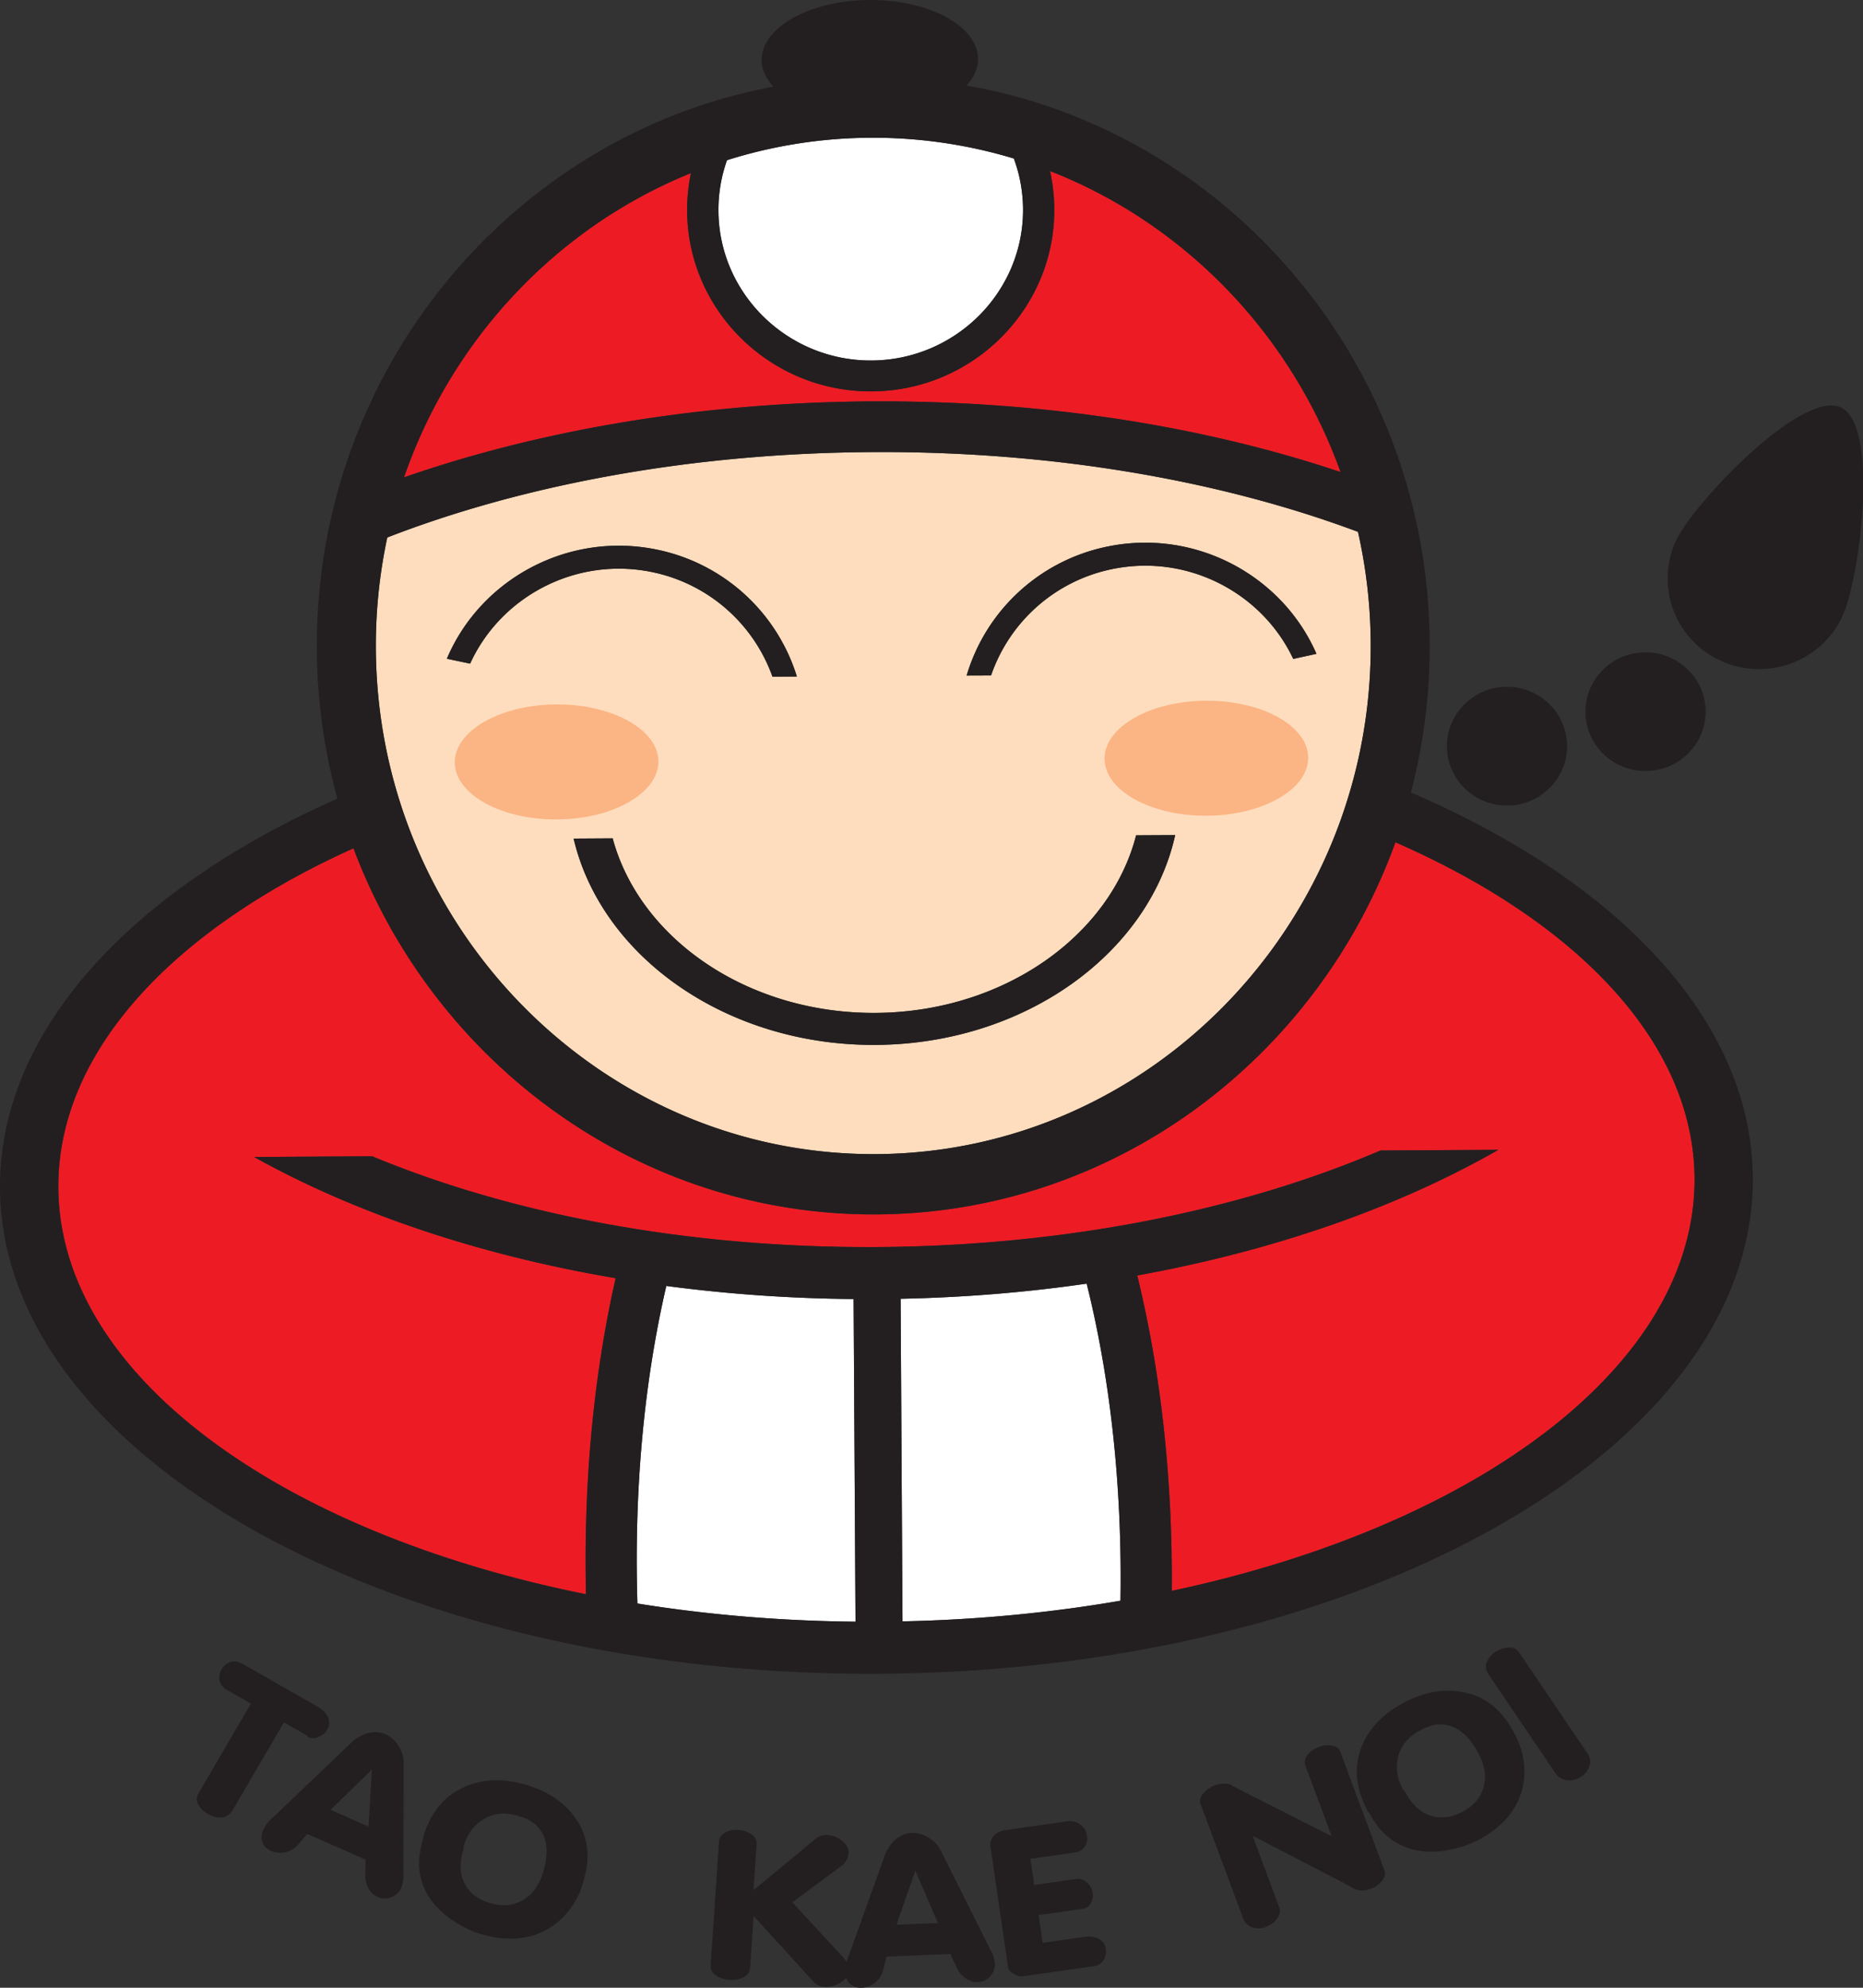 <svg clip-rule="evenodd" fill-rule="evenodd" stroke-miterlimit="2.414" viewBox="0 0 300 320" xmlns="http://www.w3.org/2000/svg"><rect x="0" y="0" width="300" height="320" fill="#333333" stroke="none"/><path d="m0-.009-.001.009z" fill="none" stroke="#fff" stroke-width=".62" transform="matrix(1 0 0 .988 226.046 131.633)"/><path d="m183.135 205.332c3.753 15.344 5.707 32.54 5.555 50.777 49.318-10.496 84.356-36.418 84.184-66.412-.126-21.83-18.892-41.3-48.165-54.1-12.562 34.732-45.24 59.686-83.543 59.914-38.307.215-71.28-24.37-84.248-58.952-29.114 13.127-47.654 32.817-47.524 54.65.178 29.997 35.528 55.51 84.967 65.442-.42-18.233 1.28-35.453 4.774-50.877-22.236-3.768-42.146-10.558-58.212-19.512l18.998-.12c22.448 9.321 50.685 14.785 81.274 14.614 30.585-.174 58.753-5.976 81.104-15.544l18.985-.108c-15.994 9.161-35.9 16.204-58.15 20.228" fill="#ed1c24"/><path d="m117.07 25.789a23.733 23.733 0 0 0 -1.38 8.158c.075 13.34 11.158 24.165 24.665 24.089 13.508-.086 24.46-11.026 24.386-24.375a23.852 23.852 0 0 0 -1.486-8.141 78.307 78.307 0 0 0 -23.106-3.346 78.014 78.014 0 0 0 -23.078 3.615" fill="#fff"/><path d="m169.089 27.537c.43 1.963.682 4.012.689 6.099.093 16.085-13.112 29.285-29.391 29.372-16.283.1-29.644-12.96-29.738-29.032a28.846 28.846 0 0 1 .615-6.106c-21.514 8.693-38.486 26.652-46.205 48.982 21.823-7.598 47.66-12.075 75.338-12.235 27.667-.162 53.553 4.026 75.473 11.376-7.985-22.244-25.171-40.01-46.781-48.456" fill="#ed1c24"/><path d="m137.764 261.069-.313-51.946a245.721 245.721 0 0 1 -30.155-2.103c-3.553 15.303-5.217 32.664-4.654 51.123 11.162 1.796 22.942 2.808 35.122 2.926m7.262-51.983.307 51.93c12.177-.25 23.948-1.402 35.097-3.324.298-18.474-1.646-35.804-5.443-51.044-9.641 1.396-19.661 2.227-29.961 2.438" fill="#fff"/><path d="m211.99 105.256c-5.594-12.798-19.803-20.316-34.064-17.18a29.872 29.872 0 0 0 -22.267 20.674l3.933-.015a26.165 26.165 0 0 1 19.155-17.046c12.226-2.69 24.415 3.594 29.514 14.389zm-140.032.793c5.442-12.847 19.567-20.534 33.855-17.562a29.885 29.885 0 0 1 22.509 20.427l-3.933.018a26.171 26.171 0 0 0 -19.35-16.827c-12.257-2.546-24.383 3.882-29.334 14.733zm117.283 28.39c-4.24 19.07-24.238 33.638-48.24 33.777-24 .139-44.165-14.205-48.63-33.215l6.288-.038c4.352 16.146 21.72 28.212 42.31 28.1s37.82-12.39 41.98-28.589zm-126.877-47.912c21.89-8.487 48.894-13.582 78.079-13.747 29.184-.175 56.248 4.615 78.233 12.842a83.345 83.345 0 0 1 2.05 17.906c.268 45.056-35.505 82.024-79.62 82.27-44.118.254-80.316-36.287-80.582-81.344a82.923 82.923 0 0 1 1.84-17.927" fill="#feddbe"/><path d="m194.207 112.81c9.034-.054 16.426 4.06 16.452 9.165.031 5.096-7.312 9.296-16.35 9.348-9.021.054-16.414-4.068-16.445-9.164-.032-5.097 7.317-9.31 16.343-9.35m-104.638.593c9.036-.054 16.431 4.07 16.456 9.166.03 5.096-7.31 9.31-16.345 9.349-9.033.052-16.426-4.06-16.447-9.165-.036-5.097 7.308-9.296 16.336-9.35" fill="#fbb483"/><g fill="#231f20"><path d="m226.046 131.624-.001.009zm-163.682-45.098c21.89-8.488 48.894-13.582 78.079-13.748 29.184-.175 56.248 4.615 78.232 12.843a83.265 83.265 0 0 1 2.052 17.905c.265 45.069-35.506 82.024-79.621 82.27-44.12.255-80.316-36.286-80.582-81.343a83.238 83.238 0 0 1 1.84-17.927m120.77 118.806c3.754 15.343 5.707 32.54 5.556 50.777 49.317-10.496 84.356-36.418 84.184-66.413-.126-21.83-18.892-41.3-48.165-54.1-12.562 34.732-45.24 59.687-83.541 59.902-38.31.228-71.282-24.358-84.25-58.939-29.114 13.127-47.654 32.817-47.524 54.65.178 29.997 35.527 55.51 84.967 65.442-.42-18.233 1.275-35.455 4.774-50.878-22.236-3.768-42.147-10.557-58.212-19.512l18.998-.12c22.448 9.321 50.684 14.795 81.273 14.614 30.586-.173 58.753-5.966 81.104-15.543l18.986-.108c-15.994 9.161-35.9 16.203-58.15 20.228m-66.062-179.547a23.747 23.747 0 0 0 -1.381 8.162c.075 13.342 11.158 24.166 24.665 24.089 13.512-.085 24.46-11.026 24.386-24.375a24.083 24.083 0 0 0 -1.48-8.141 78.38 78.38 0 0 0 -23.112-3.346 78.135 78.135 0 0 0 -23.078 3.61m52.018 1.753c.43 1.964.67 4.006.682 6.098.1 16.086-13.105 29.286-29.384 29.374-16.283.1-29.646-12.95-29.738-29.033a28.905 28.905 0 0 1 .615-6.106c-21.508 8.694-38.486 26.652-46.205 48.982 21.823-7.598 47.66-12.074 75.338-12.235 27.667-.162 53.553 4.026 75.473 11.377-7.985-22.244-25.171-40.01-46.781-48.457m20.15 106.903c-4.24 19.068-24.238 33.636-48.24 33.775-24 .14-44.165-14.205-48.63-33.214l6.288-.038c4.356 16.147 21.72 28.22 42.31 28.1 20.596-.11 37.82-12.39 41.98-28.589zm22.749-29.185c-5.594-12.797-19.81-20.317-34.065-17.18a29.872 29.872 0 0 0 -22.266 20.675l3.933-.015a26.164 26.164 0 0 1 19.155-17.047c12.226-2.688 24.419 3.595 29.502 14.387zm-140.032.793c5.442-12.846 19.567-20.534 33.855-17.56a29.887 29.887 0 0 1 22.509 20.426l-3.933.017a26.185 26.185 0 0 0 -19.35-16.827c-12.25-2.544-24.384 3.883-29.334 14.733zm65.806 155.02-.301-51.943a243.77 243.77 0 0 1 -30.167-2.105c-3.551 15.303-5.223 32.663-4.653 51.123 11.16 1.795 22.942 2.808 35.12 2.926m7.263-51.984.307 51.931c12.178-.25 23.949-1.403 35.097-3.323.293-18.476-1.645-35.806-5.442-51.046-9.641 1.395-19.662 2.227-29.962 2.438m97.595-98.52c5.323-.037 9.697 4.243 9.729 9.502.037 5.267-4.296 9.594-9.622 9.617-5.328.027-9.703-4.23-9.73-9.497-.035-5.28 4.29-9.596 9.623-9.622m22.302-5.55c5.326-.038 9.7 4.23 9.732 9.498.037 5.268-4.295 9.584-9.617 9.609-5.334.049-9.706-4.231-9.734-9.499-.035-5.268 4.29-9.584 9.619-9.609m31.695-5.65c-3.46 7.263-12.274 10.39-19.62 6.971-7.353-3.421-10.518-12.138-7.058-19.393 2.873-6.021 20.213-24.268 26.494-21.348 6.277 2.93 3.063 27.745.184 33.77m-140.962-85.591c42.018 7.31 74.313 44.71 74.57 89.707a92.328 92.328 0 0 1 -3.027 24.098c33.327 14.285 54.92 36.756 55.06 62.065.264 43.507-62.931 79.363-140.666 79.812-77.73.436-141.335-34.687-141.592-78.191-.145-25.309 21.174-48.023 54.327-62.695a92.874 92.874 0 0 1 -3.306-24.07c-.262-44.986 31.576-82.746 73.515-90.55-1.19-1.29-1.881-2.742-1.888-4.286-.037-5.268 7.767-9.601 17.368-9.663 9.588-.052 17.44 4.199 17.478 9.467.009 1.54-.662 3.003-1.84 4.305"/><g fill-rule="nonzero"><path d="m34.048 285.14 6.358-10.883-3.932-2.242c-.613-.35-.982-.837-1.107-1.465-.124-.624-.014-1.235.331-1.825.346-.59.827-.978 1.445-1.16.617-.184 1.301-.06 2.053.369l11.887 6.78c.966.551 1.57 1.197 1.81 1.94.207.624.148 1.217-.179 1.776-.319.545-.799.949-1.44 1.208-.644.26-1.203.253-1.678-.017l-.199-.236-3.68-2.097-8.216 14.062c-.433.742-1.04 1.153-1.823 1.231-.71.061-1.432-.12-2.168-.54-.705-.402-1.225-.91-1.56-1.525-.336-.616-.344-1.197-.026-1.74zm19.179 6.214 6.114 2.684.54-9.15zm-9.011.981 12.727-12.153c.934-.699 1.84-1.119 2.717-1.261s1.688-.05 2.432.278c.857.376 1.557 1.005 2.1 1.884.545.88.813 1.759.806 2.635l-.032 18.616c-.006.227-.041.49-.107.786a4.173 4.173 0 0 1 -.26.805 2.735 2.735 0 0 1 -1.623 1.51c-.753.273-1.485.254-2.196-.06-.534-.233-.99-.643-1.365-1.229-.402-.655-.604-1.414-.604-2.274l.075-2.494-9.413-4.133-1.4 1.626c-.562.69-1.257 1.128-2.084 1.308-.828.183-1.605.114-2.333-.206-.647-.284-1.095-.71-1.343-1.278-.291-.644-.261-1.358.09-2.14.325-.72.928-1.46 1.813-2.22m30.403 5.367c-.642 2.147-.578 3.984.193 5.512.77 1.529 2.165 2.588 4.186 3.178 1.986.58 3.76.386 5.322-.58 1.49-.916 2.535-2.37 3.132-4.367.73-2.448.756-4.429.073-5.94-.683-1.513-1.941-2.537-3.775-3.071l-.484-.142c-1.97-.574-3.75-.39-5.34.549s-2.672 2.365-3.244 4.277c-.012.289-.033.482-.063.584m-6.575-1.344.097-.6c1.183-3.96 3.39-6.652 6.622-8.08 2.956-1.307 6.267-1.427 9.934-.357 3.446 1.006 6.057 2.734 7.835 5.185 2.14 2.905 2.619 6.335 1.436 10.294l-.15.503a12.669 12.669 0 0 1 -2.614 4.763c-1.464 1.687-3.244 2.855-5.337 3.503-2.5.766-5.286.7-8.358-.195-1.426-.417-2.844-1.076-4.253-1.98-2.154-1.377-3.703-2.985-4.647-4.83-1.284-2.434-1.472-5.17-.565-8.206m47.196 8.059.53-7.879c.045-.663.376-1.167.994-1.512.617-.345 1.332-.49 2.145-.437.812.053 1.514.293 2.107.717.592.425.866.968.82 1.631l-.494 7.354 9.947-8.231a2.28 2.28 0 0 1 .912-.505 3.18 3.18 0 0 1 1.126-.123c.83.054 1.602.368 2.318.94.715.573 1.048 1.235.997 1.985-.045.664-.352 1.284-.923 1.859l-8.124 6.038 8.285 8.959c.576.65.839 1.352.789 2.101-.05.734-.486 1.354-1.31 1.86-.823.508-1.694.73-2.612.67-.724-.049-1.31-.323-1.754-.825l-9.638-10.572-.563 8.35c-.044.663-.398 1.165-1.06 1.507-.661.343-1.407.486-2.237.432-.883-.057-1.625-.3-2.226-.725s-.88-.97-.835-1.633z"/><path d="m144.354 309.86 6.684-.285-3.636-8.43zm-7.628 4.84 5.924-16.478c.522-1.038 1.143-1.812 1.865-2.325.722-.512 1.489-.786 2.303-.82.937-.04 1.847.214 2.73.764.884.548 1.519 1.218 1.909 2.005l8.355 16.686c.097.205.183.454.258.75.075.294.118.572.13.834a2.703 2.703 0 0 1 -.774 2.069c-.551.574-1.215.877-1.993.91-.583.025-1.175-.142-1.776-.5-.656-.41-1.177-1.001-1.565-1.772l-1.055-2.267-10.292.44-.521 2.07c-.193.867-.62 1.562-1.278 2.089s-1.386.808-2.182.842c-.707.03-1.3-.154-1.778-.555-.551-.45-.845-1.101-.882-1.957-.035-.786.172-1.715.622-2.784m23.832-10.13-1.063-7.27c-.116-.795.128-1.45.733-1.96.463-.384 1.018-.622 1.666-.714l9.907-1.415c.876-.123 1.628.07 2.257.58.549.453.876 1.042.982 1.769.092.623-.015 1.177-.32 1.66-.347.565-.871.895-1.571.995l-7.227 1.03.615 4.207 6.622-.945c.718-.102 1.338.073 1.86.529.524.456.833 1.013.93 1.67a2.6 2.6 0 0 1 -.304 1.687c-.291.519-.761.824-1.408.916l-6.99.997.652 4.467 6.622-.945c1.086-.156 1.946-.021 2.58.4.554.363.879.874.975 1.532a2.562 2.562 0 0 1 -.382 1.79c-.348.553-.856.877-1.521.972l-11.457 1.635c-.438.061-.931-.07-1.48-.398s-.851-.684-.907-1.064zm35.71-6.252-2.93-7.882c-.207-.556-.066-1.13.423-1.717s1.123-1.023 1.904-1.307a4.174 4.174 0 0 1 1.625-.268c.52.027 1.019.203 1.499.532l15.648 7.931-4.202-11.302c-.231-.623-.12-1.223.336-1.798s1.074-1.006 1.855-1.289c.714-.259 1.409-.33 2.085-.212.675.12 1.12.465 1.334 1.04l7.103 19.107c.189.51.053 1.057-.408 1.644-.46.586-1.064 1.015-1.812 1.287a3.89 3.89 0 0 1 -1.724.233 2.97 2.97 0 0 1 -1.564-.633l-15.73-8.153 4.275 11.5c.23.624.117 1.242-.342 1.856a3.896 3.896 0 0 1 -1.837 1.338c-.648.235-1.282.28-1.902.132a2.579 2.579 0 0 1 -1.627-1.255zm29.999-9.835c1.067 1.976 2.418 3.24 4.053 3.795s3.38.342 5.239-.64c1.826-.964 2.952-2.332 3.379-4.104.413-1.685.123-3.444-.87-5.281-1.217-2.252-2.607-3.68-4.167-4.283-1.561-.604-3.184-.46-4.87.43l-.445.233c-1.811.958-2.95 2.322-3.416 4.095s-.223 3.538.728 5.296c.196.214.319.367.369.46m-5.638 3.601-.36-.494c-1.967-3.641-2.307-7.09-1.02-10.348 1.179-2.981 3.454-5.362 6.826-7.143 3.168-1.673 6.256-2.252 9.264-1.738 3.587.584 6.365 2.698 8.333 6.338l.25.462a12.59 12.59 0 0 1 1.52 5.206c.157 2.217-.281 4.283-1.314 6.195-1.236 2.28-3.267 4.165-6.092 5.657-1.311.692-2.79 1.205-4.436 1.538-2.512.513-4.76.44-6.74-.218-2.645-.845-4.721-2.663-6.231-5.455m29.971-6.444-10.883-16.066c-.443-.654-.54-1.316-.291-1.986.25-.67.697-1.218 1.345-1.647.676-.447 1.392-.688 2.145-.723s1.317.222 1.69.774l11.047 16.307c.444.653.533 1.352.269 2.094-.22.65-.646 1.186-1.278 1.604-.662.438-1.354.643-2.075.614a2.672 2.672 0 0 1 -1.968-.971"/></g></g></svg>